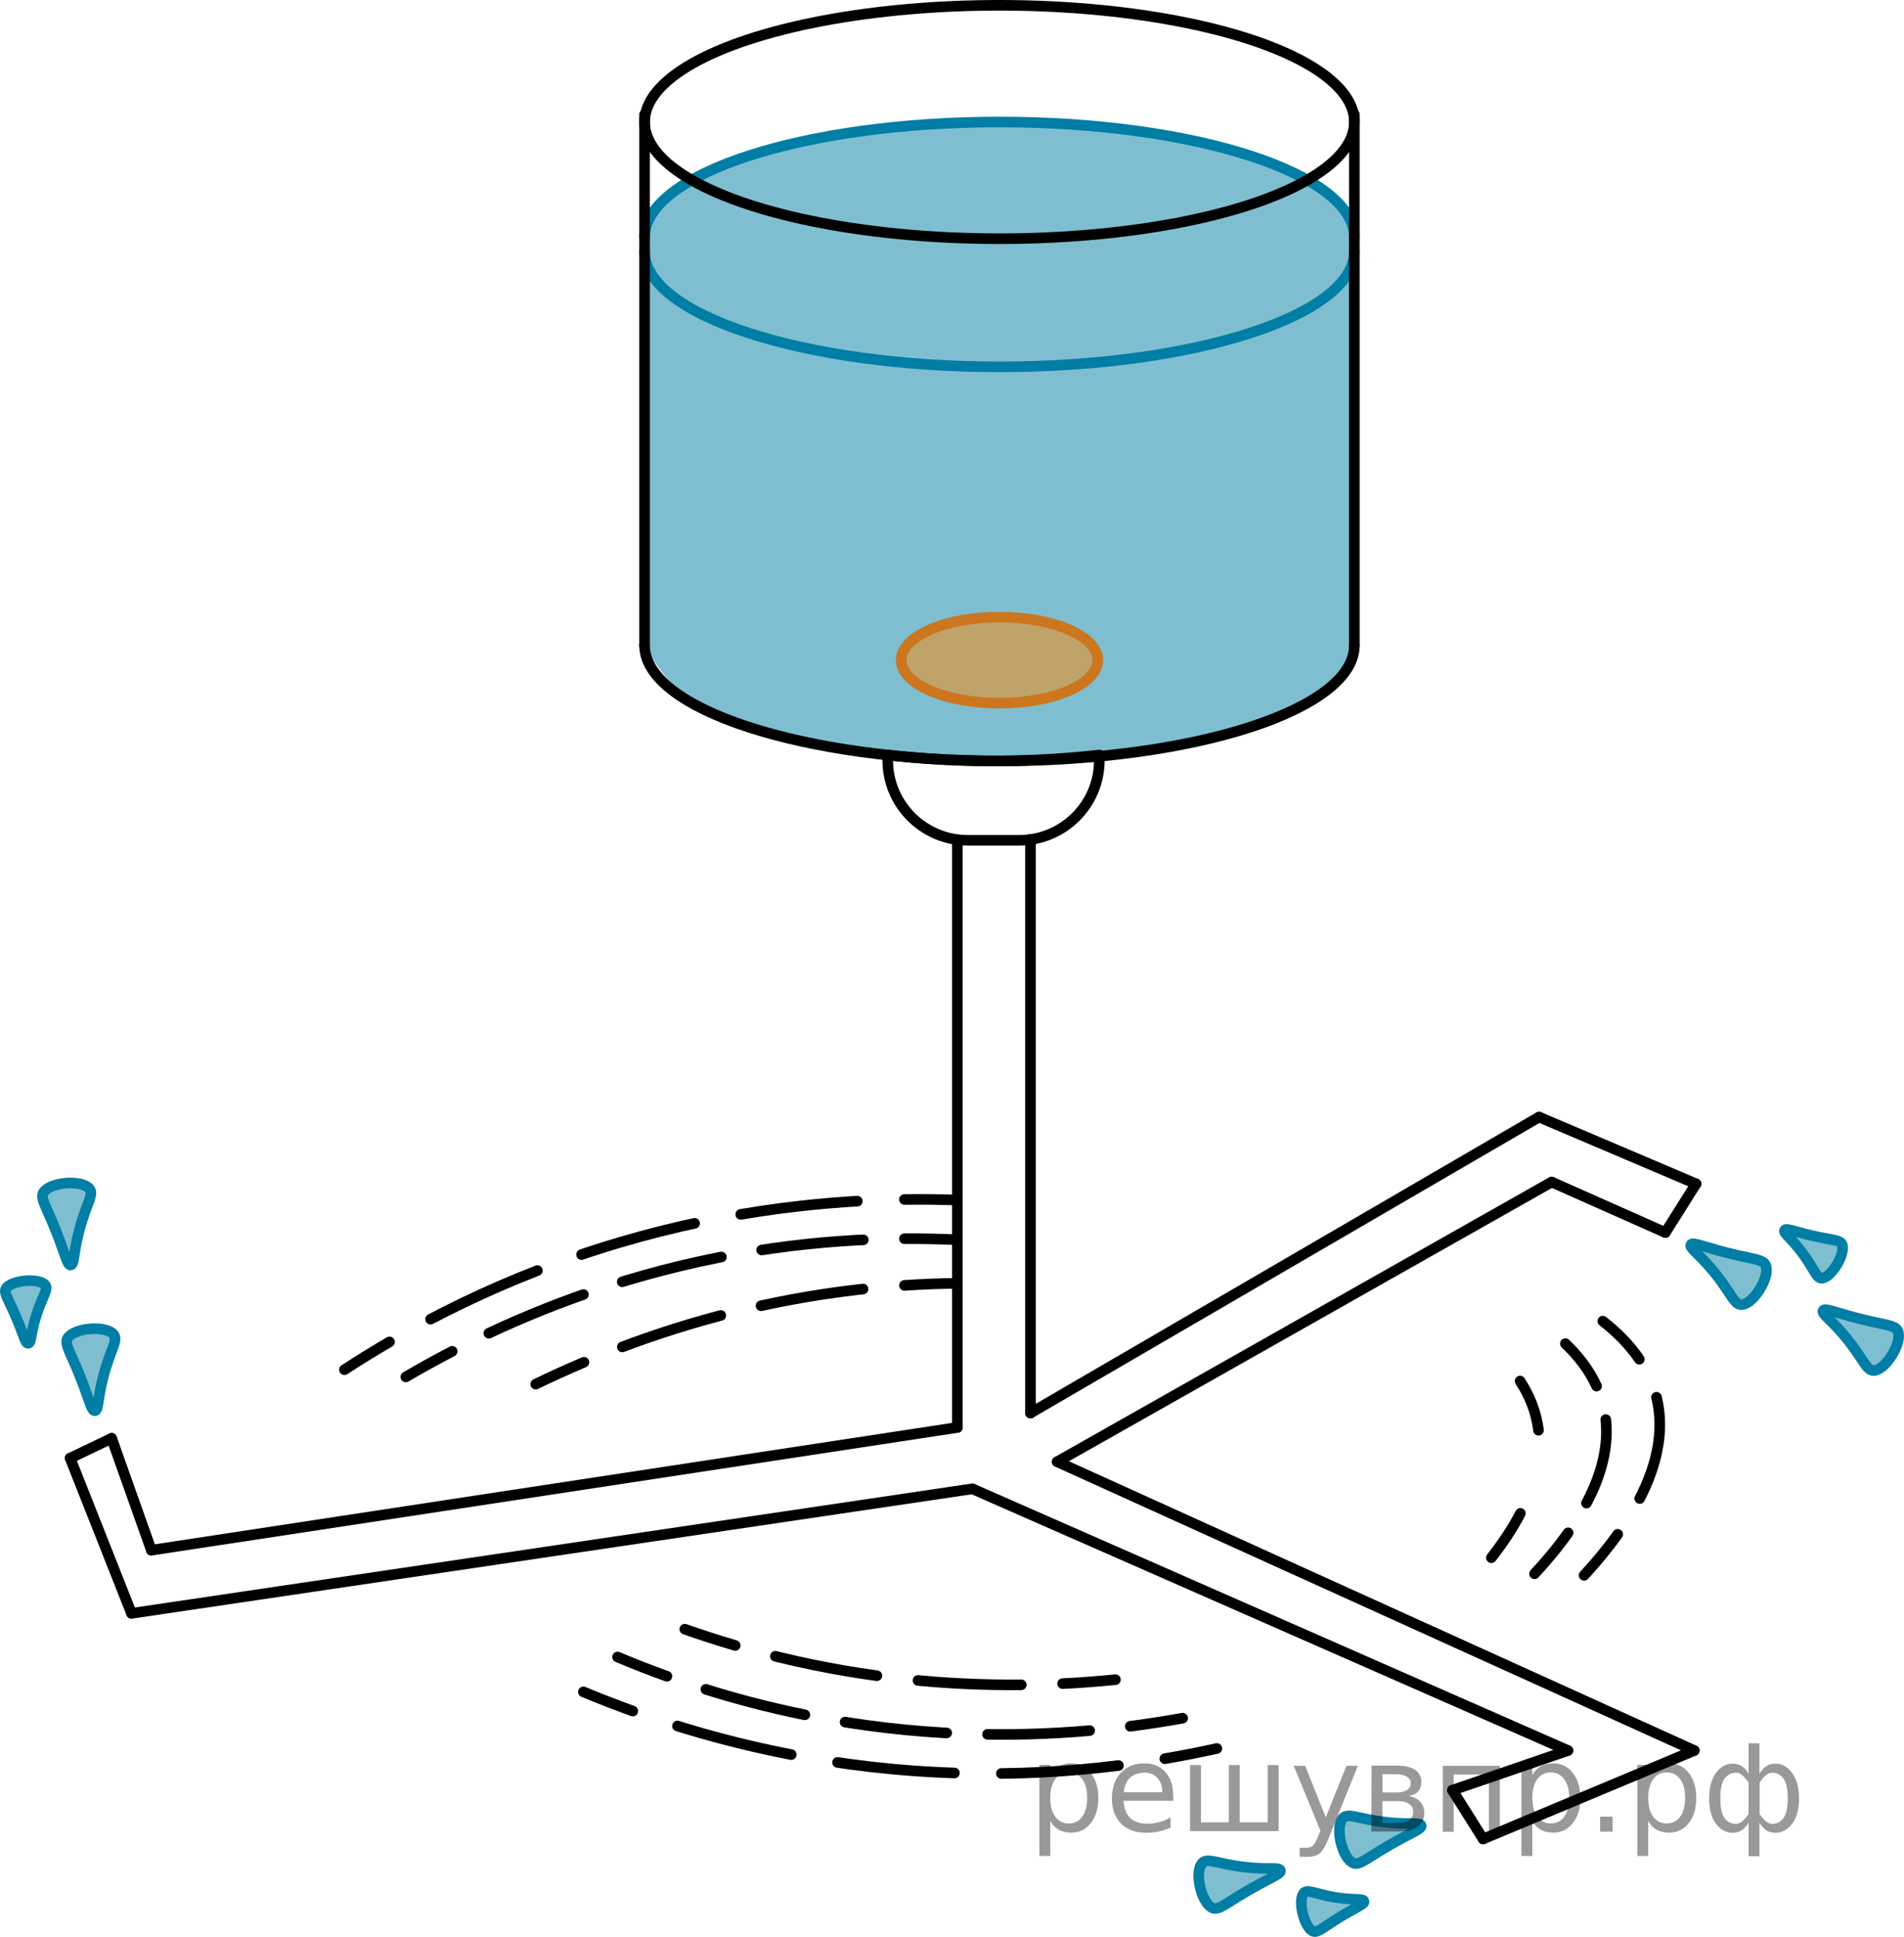 <?xml version="1.0" encoding="utf-8"?>
<!-- Generator: Adobe Illustrator 27.2.0, SVG Export Plug-In . SVG Version: 6.00 Build 0)  -->
<svg version="1.1" id="Слой_1" xmlns="http://www.w3.org/2000/svg" xmlns:xlink="http://www.w3.org/1999/xlink" x="0px" y="0px"
	 width="134.695px" height="137.004px" viewBox="0 0 134.695 137.004" enable-background="new 0 0 134.695 137.004"
	 xml:space="preserve">
<path opacity="0.5" fill="#007EA5" enable-background="new    " d="M45.6,15.476c0.898-0.894,2.276-2.098,4.17-3.164
	c1.846-1.04,3.856-1.766,7.582-2.43c4.016-0.716,6.954-0.812,11.886-0.953c0,0,4.93-0.141,11.043,0.318
	c1.476,0.111,3.077,0.271,4.992,0.9c0.954,0.313,1.052,0.436,2.667,1.016c2.535,0.91,3.09,0.893,4.222,1.393
	c1.03,0.456,2.411,1.284,3.821,2.92c0,10.059,0,20.117,0,30.176c-0.336,0.785-0.916,1.897-1.915,2.979
	c-2.404,2.602-5.584,3.24-8.425,3.702c-5.232,0.851-9.162,1.49-15.957,1.404c-4.518-0.057-7.732-0.564-14.159-1.578
	c-1.769-0.279-4.093-0.68-6.395-2.38c-1.842-1.361-2.925-3.004-3.532-4.128
	C45.6,35.593,45.6,25.534,45.6,15.476z"/>
<ellipse opacity="0.5" fill="#FF8800" cx="70.792" cy="46.694" rx="6.957" ry="3.043"/>
<path fill="none" stroke="#000000" stroke-width="0.75" stroke-linecap="round" stroke-linejoin="round" stroke-miterlimit="10" d="
	M45.6,45.652c0,4.512,11.241,8.17,25.106,8.17s25.106-3.658,25.106-8.17"/>
<path fill="none" stroke="#007EA5" stroke-width="0.75" stroke-linecap="round" stroke-linejoin="round" stroke-miterlimit="10" d="
	M45.6,17.777c0,4.512,11.241,8.17,25.106,8.17s25.106-3.658,25.106-8.17"/>
<path fill="none" stroke="#007EA5" stroke-width="0.75" stroke-linecap="round" stroke-linejoin="round" stroke-miterlimit="10" d="
	M95.813,16.8c0-4.512-11.241-8.17-25.106-8.17s-25.106,3.658-25.106,8.17"/>
<line fill="none" stroke="#000000" stroke-width="0.75" stroke-linecap="round" stroke-linejoin="round" stroke-miterlimit="10" x1="67.728" y1="59.439" x2="67.728" y2="100.971"/>
<line fill="none" stroke="#000000" stroke-width="0.75" stroke-linecap="round" stroke-linejoin="round" stroke-miterlimit="10" x1="10.707" y1="109.652" x2="67.728" y2="100.971"/>
<path fill="none" stroke="#000000" stroke-width="0.75" stroke-linecap="round" stroke-linejoin="round" stroke-miterlimit="10" d="
	M72.101,59.439h-3.632c-3.131,0-5.669-2.538-5.669-5.669v-0.363c2.36,0.264,5.011,0.434,7.907,0.416
	c2.563-0.016,4.929-0.177,7.064-0.416c0,0.121,0,0.242,0,0.363C77.771,56.901,75.232,59.439,72.101,59.439z"/>
<line fill="none" stroke="#000000" stroke-width="0.75" stroke-linecap="round" stroke-linejoin="round" stroke-miterlimit="10" x1="10.707" y1="109.652" x2="7.898" y2="101.737"/>
<line fill="none" stroke="#000000" stroke-width="0.75" stroke-linecap="round" stroke-linejoin="round" stroke-miterlimit="10" x1="9.303" y1="114.12" x2="68.792" y2="105.311"/>
<line fill="none" stroke="#000000" stroke-width="0.75" stroke-linecap="round" stroke-linejoin="round" stroke-miterlimit="10" x1="4.962" y1="103.141" x2="9.303" y2="114.12"/>
<line fill="none" stroke="#000000" stroke-width="0.75" stroke-linecap="round" stroke-linejoin="round" stroke-miterlimit="10" x1="7.898" y1="101.737" x2="4.962" y2="103.141"/>
<line fill="none" stroke="#000000" stroke-width="0.75" stroke-linecap="round" stroke-linejoin="round" stroke-miterlimit="10" x1="72.9" y1="59.376" x2="72.9" y2="99.95"/>
<line fill="none" stroke="#000000" stroke-width="0.75" stroke-linecap="round" stroke-linejoin="round" stroke-miterlimit="10" x1="108.877" y1="79.013" x2="72.9" y2="99.95"/>
<line fill="none" stroke="#000000" stroke-width="0.75" stroke-linecap="round" stroke-linejoin="round" stroke-miterlimit="10" x1="119.983" y1="83.737" x2="108.877" y2="79.013"/>
<line fill="none" stroke="#000000" stroke-width="0.75" stroke-linecap="round" stroke-linejoin="round" stroke-miterlimit="10" x1="74.792" y1="103.396" x2="109.771" y2="83.609"/>
<line fill="none" stroke="#000000" stroke-width="0.75" stroke-linecap="round" stroke-linejoin="round" stroke-miterlimit="10" x1="117.813" y1="87.183" x2="109.771" y2="83.609"/>
<line fill="none" stroke="#000000" stroke-width="0.75" stroke-linecap="round" stroke-linejoin="round" stroke-miterlimit="10" x1="119.983" y1="83.737" x2="117.813" y2="87.183"/>
<line fill="none" stroke="#000000" stroke-width="0.75" stroke-linecap="round" stroke-linejoin="round" stroke-miterlimit="10" x1="68.792" y1="105.311" x2="110.92" y2="123.822"/>
<line fill="none" stroke="#000000" stroke-width="0.75" stroke-linecap="round" stroke-linejoin="round" stroke-miterlimit="10" x1="74.792" y1="103.396" x2="119.856" y2="123.822"/>
<line fill="none" stroke="#000000" stroke-width="0.75" stroke-linecap="round" stroke-linejoin="round" stroke-miterlimit="10" x1="102.749" y1="126.63" x2="110.92" y2="123.822"/>
<line fill="none" stroke="#000000" stroke-width="0.75" stroke-linecap="round" stroke-linejoin="round" stroke-miterlimit="10" x1="104.92" y1="130.077" x2="119.856" y2="123.822"/>
<line fill="none" stroke="#000000" stroke-width="0.75" stroke-linecap="round" stroke-linejoin="round" stroke-miterlimit="10" x1="104.92" y1="130.077" x2="102.749" y2="126.63"/>
<ellipse fill="none" stroke="#CC761F" stroke-width="0.75" stroke-linecap="round" stroke-linejoin="round" stroke-miterlimit="10" cx="70.707" cy="46.694" rx="6.957" ry="3.043"/>
<g>
	<g>
		<path fill="none" stroke="#000000" stroke-width="0.75" stroke-linecap="round" stroke-linejoin="round" d="M37.898,97.907
			c1.074-0.52,2.213-1.04,3.413-1.549"/>
		
			<path fill="none" stroke="#000000" stroke-width="0.75" stroke-linecap="round" stroke-linejoin="round" stroke-dasharray="7.317,2.927" d="
			M44.025,95.273c4.749-1.79,10.326-3.32,16.636-4.05c0.626-0.072,1.245-0.135,1.856-0.189"/>
		<path fill="none" stroke="#000000" stroke-width="0.75" stroke-linecap="round" stroke-linejoin="round" d="M63.983,90.92
			c1.286-0.086,2.535-0.133,3.745-0.148"/>
	</g>
</g>
<g>
	<g>
		<path fill="none" stroke="#000000" stroke-width="0.75" stroke-linecap="round" stroke-linejoin="round" d="M28.707,97.396
			c0.999-0.585,2.094-1.195,3.282-1.811"/>
		
			<path fill="none" stroke="#000000" stroke-width="0.75" stroke-linecap="round" stroke-linejoin="round" stroke-dasharray="7.232,2.893" d="
			M34.581,94.305c5.05-2.37,11.443-4.656,19.02-5.845c3.179-0.499,6.173-0.743,8.932-0.817"/>
		<path fill="none" stroke="#000000" stroke-width="0.75" stroke-linecap="round" stroke-linejoin="round" d="M63.982,87.619
			c1.309-0.008,2.559,0.02,3.746,0.075"/>
	</g>
</g>
<g>
	<g>
		<path fill="none" stroke="#000000" stroke-width="0.75" stroke-linecap="round" stroke-linejoin="round" d="M24.366,96.886
			c0.986-0.642,2.049-1.303,3.191-1.968"/>
		
			<path fill="none" stroke="#000000" stroke-width="0.75" stroke-linecap="round" stroke-linejoin="round" stroke-dasharray="8.305,3.322" d="
			M30.461,93.311c3.021-1.585,6.481-3.134,10.374-4.468c8.132-2.787,15.569-3.747,21.484-3.958"/>
		<path fill="none" stroke="#000000" stroke-width="0.75" stroke-linecap="round" stroke-linejoin="round" d="M63.98,84.844
			c1.345-0.018,2.598,0,3.748,0.041"/>
	</g>
</g>
<g>
	<g>
		<path fill="none" stroke="#000000" stroke-width="0.75" stroke-linecap="round" stroke-linejoin="round" d="M78.909,118.81
			c-1.188,0.119-2.435,0.215-3.738,0.279"/>
		
			<path fill="none" stroke="#000000" stroke-width="0.75" stroke-linecap="round" stroke-linejoin="round" stroke-dasharray="7.317,2.927" d="
			M72.249,119.174c-5.075,0.046-10.838-0.437-17.013-1.925c-0.613-0.148-1.215-0.302-1.808-0.461"/>
		<path fill="none" stroke="#000000" stroke-width="0.75" stroke-linecap="round" stroke-linejoin="round" d="M52.013,116.389
			c-1.237-0.362-2.426-0.748-3.567-1.15"/>
	</g>
</g>
<g>
	<g>
		<path fill="none" stroke="#000000" stroke-width="0.75" stroke-linecap="round" stroke-linejoin="round" d="M83.665,121.533
			c-1.139,0.205-2.377,0.401-3.705,0.571"/>
		
			<path fill="none" stroke="#000000" stroke-width="0.75" stroke-linecap="round" stroke-linejoin="round" stroke-dasharray="7.232,2.893" d="
			M77.086,122.413c-5.557,0.486-12.346,0.432-19.869-1.06c-3.157-0.626-6.052-1.428-8.668-2.308"/>
		<path fill="none" stroke="#000000" stroke-width="0.75" stroke-linecap="round" stroke-linejoin="round" d="M47.18,118.568
			c-1.232-0.443-2.396-0.9-3.491-1.361"/>
	</g>
</g>
<g>
	<g>
		<path fill="none" stroke="#000000" stroke-width="0.75" stroke-linecap="round" stroke-linejoin="round" d="M86.084,123.678
			c-1.149,0.255-2.376,0.499-3.679,0.721"/>
		
			<path fill="none" stroke="#000000" stroke-width="0.75" stroke-linecap="round" stroke-linejoin="round" stroke-dasharray="8.305,3.322" d="
			M79.122,124.883c-3.385,0.422-7.17,0.656-11.282,0.537c-8.592-0.249-15.893-1.964-21.504-3.845"/>
		<path fill="none" stroke="#000000" stroke-width="0.75" stroke-linecap="round" stroke-linejoin="round" d="M44.765,121.029
			c-1.266-0.456-2.432-0.913-3.494-1.356"/>
	</g>
</g>
<g>
	<g>
		<path fill="none" stroke="#000000" stroke-width="0.75" stroke-linecap="round" stroke-linejoin="round" d="M107.534,97.687
			c0.643,0.98,1.14,2.135,1.303,3.479"/>
		<path fill="none" stroke="#000000" stroke-width="0.75" stroke-linecap="round" stroke-linejoin="round" d="M107.556,107.046
			c-0.558,1.077-1.261,2.127-2.051,3.136"/>
	</g>
</g>
<g>
	<g>
		<path fill="none" stroke="#000000" stroke-width="0.75" stroke-linecap="round" stroke-linejoin="round" d="M110.74,95.04
			c0.838,0.797,1.653,1.792,2.206,3.005"/>
		
			<path fill="none" stroke="#000000" stroke-width="0.75" stroke-linecap="round" stroke-linejoin="round" stroke-dasharray="6.157,2.463" d="
			M113.598,100.41c0.143,1.324-0.04,2.832-0.724,4.539c-0.334,0.832-0.761,1.649-1.255,2.443"/>
		<path fill="none" stroke="#000000" stroke-width="0.75" stroke-linecap="round" stroke-linejoin="round" d="M110.934,108.422
			c-0.721,1.02-1.535,1.992-2.376,2.898"/>
	</g>
</g>
<g>
	<g>
		<path fill="none" stroke="#000000" stroke-width="0.75" stroke-linecap="round" stroke-linejoin="round" d="M113.386,93.449
			c0.949,0.74,1.866,1.632,2.585,2.694"/>
		
			<path fill="none" stroke="#000000" stroke-width="0.75" stroke-linecap="round" stroke-linejoin="round" stroke-dasharray="7.42,2.968" d="
			M117.186,98.834c0.068,0.275,0.122,0.559,0.161,0.85c0.353,2.639-0.634,5.272-2.079,7.604"/>
		<path fill="none" stroke="#000000" stroke-width="0.75" stroke-linecap="round" stroke-linejoin="round" d="M114.442,108.528
			c-0.757,1.059-1.581,2.037-2.377,2.901"/>
	</g>
</g>
<line fill="none" stroke="#000000" stroke-width="0.75" stroke-linecap="round" stroke-linejoin="round" stroke-miterlimit="10" x1="45.6" y1="8.098" x2="45.6" y2="45.652"/>
<line fill="none" stroke="#000000" stroke-width="0.75" stroke-linecap="round" stroke-linejoin="round" stroke-miterlimit="10" x1="95.813" y1="8.098" x2="95.813" y2="45.652"/>
<ellipse fill="none" stroke="#000000" stroke-width="0.75" stroke-linecap="round" stroke-linejoin="round" stroke-miterlimit="10" cx="70.707" cy="8.63" rx="25.106" ry="8.255"/>
<g>
	<path opacity="0.5" fill="#007EA5" d="M6.719,99.788c0.258-0.035,0.171-0.808,0.588-2.413
		c0.532-2.046,1.158-2.647,0.642-3.073c-0.63-0.521-2.477-0.374-3.065,0.226
		c-0.375,0.383-0.083,0.791,0.5,2.152C6.319,98.86,6.431,99.827,6.719,99.788z"/>
	
		<path fill="none" stroke="#007EA5" stroke-width="0.75" stroke-linecap="round" stroke-linejoin="round" stroke-miterlimit="10" d="
		M6.719,99.788c0.258-0.035,0.171-0.808,0.588-2.413c0.532-2.046,1.158-2.647,0.642-3.073
		c-0.63-0.521-2.477-0.374-3.065,0.226c-0.375,0.383-0.083,0.791,0.5,2.152
		C6.319,98.86,6.431,99.827,6.719,99.788z"/>
</g>
<g>
	<path opacity="0.5" fill="#007EA5" d="M2.003,95.017c0.218-0.03,0.154-0.62,0.526-1.85
		c0.475-1.569,1.01-2.036,0.58-2.355c-0.525-0.39-2.085-0.255-2.588,0.211
		c-0.321,0.297-0.08,0.605,0.395,1.637C1.677,94.314,1.759,95.051,2.003,95.017z"/>
	
		<path fill="none" stroke="#007EA5" stroke-width="0.75" stroke-linecap="round" stroke-linejoin="round" stroke-miterlimit="10" d="
		M2.003,95.017c0.218-0.03,0.154-0.62,0.526-1.85c0.475-1.569,1.01-2.036,0.58-2.355
		c-0.525-0.39-2.085-0.255-2.588,0.211c-0.321,0.297-0.08,0.605,0.395,1.637
		C1.677,94.314,1.759,95.051,2.003,95.017z"/>
</g>
<g>
	<path opacity="0.5" fill="#007EA5" d="M5.007,89.48c0.258-0.035,0.171-0.808,0.588-2.413
		c0.532-2.046,1.158-2.647,0.642-3.073c-0.63-0.521-2.477-0.374-3.065,0.226
		c-0.375,0.383-0.083,0.791,0.5,2.152C4.606,88.552,4.719,89.519,5.007,89.48z"/>
	
		<path fill="none" stroke="#007EA5" stroke-width="0.75" stroke-linecap="round" stroke-linejoin="round" stroke-miterlimit="10" d="
		M5.007,89.48c0.258-0.035,0.171-0.808,0.588-2.413c0.532-2.046,1.158-2.647,0.642-3.073
		c-0.63-0.521-2.477-0.374-3.065,0.226c-0.375,0.383-0.083,0.791,0.5,2.152
		C4.606,88.552,4.719,89.519,5.007,89.48z"/>
</g>
<g>
	<path opacity="0.5" fill="#007EA5" d="M100.536,129.129c-0.071-0.25-0.825-0.053-2.473-0.235
		c-2.101-0.232-2.786-0.765-3.134-0.193c-0.425,0.699-0.014,2.505,0.665,3c0.433,0.316,0.795-0.032,2.058-0.804
		C99.675,129.659,100.616,129.408,100.536,129.129z"/>
	
		<path fill="none" stroke="#007EA5" stroke-width="0.75" stroke-linecap="round" stroke-linejoin="round" stroke-miterlimit="10" d="
		M100.536,129.129c-0.071-0.25-0.825-0.053-2.473-0.235c-2.101-0.232-2.786-0.765-3.134-0.193
		c-0.425,0.699-0.014,2.505,0.665,3c0.433,0.316,0.795-0.032,2.058-0.804
		C99.675,129.659,100.616,129.408,100.536,129.129z"/>
</g>
<g>
	<path opacity="0.5" fill="#007EA5" d="M96.494,134.483c-0.061-0.211-0.635-0.063-1.906-0.255
		c-1.621-0.244-2.16-0.706-2.414-0.235c-0.311,0.576,0.048,2.1,0.581,2.531c0.34,0.275,0.61-0.008,1.563-0.626
		C95.845,134.907,96.562,134.719,96.494,134.483z"/>
	
		<path fill="none" stroke="#007EA5" stroke-width="0.75" stroke-linecap="round" stroke-linejoin="round" stroke-miterlimit="10" d="
		M96.494,134.483c-0.061-0.211-0.635-0.063-1.906-0.255c-1.621-0.244-2.16-0.706-2.414-0.235
		c-0.311,0.576,0.048,2.1,0.581,2.531c0.34,0.275,0.61-0.008,1.563-0.626
		C95.845,134.907,96.562,134.719,96.494,134.483z"/>
</g>
<g>
	<path opacity="0.5" fill="#007EA5" d="M90.582,132.307c-0.071-0.25-0.825-0.053-2.473-0.235
		c-2.101-0.232-2.786-0.765-3.134-0.193c-0.425,0.699-0.014,2.505,0.665,3c0.433,0.316,0.795-0.032,2.058-0.804
		C89.722,132.837,90.662,132.587,90.582,132.307z"/>
	
		<path fill="none" stroke="#007EA5" stroke-width="0.75" stroke-linecap="round" stroke-linejoin="round" stroke-miterlimit="10" d="
		M90.582,132.307c-0.071-0.25-0.825-0.053-2.473-0.235c-2.101-0.232-2.786-0.765-3.134-0.193
		c-0.425,0.699-0.014,2.505,0.665,3c0.433,0.316,0.795-0.032,2.058-0.804
		C89.722,132.837,90.662,132.587,90.582,132.307z"/>
</g>
<g>
	<path opacity="0.5" fill="#007EA5" d="M119.618,88.049c-0.123,0.229,0.555,0.613,1.609,1.892
		c1.344,1.631,1.465,2.49,2.112,2.323c0.792-0.205,1.756-1.786,1.615-2.614c-0.09-0.528-0.592-0.531-2.036-0.858
		C120.604,88.269,119.755,87.792,119.618,88.049z"/>
	
		<path fill="none" stroke="#007EA5" stroke-width="0.75" stroke-linecap="round" stroke-linejoin="round" stroke-miterlimit="10" d="
		M119.618,88.049c-0.123,0.229,0.555,0.613,1.609,1.892c1.344,1.631,1.465,2.49,2.112,2.323
		c0.792-0.205,1.756-1.786,1.615-2.614c-0.09-0.528-0.592-0.531-2.036-0.858
		C120.604,88.269,119.755,87.792,119.618,88.049z"/>
</g>
<g>
	<path opacity="0.5" fill="#007EA5" d="M126.248,87.027c-0.104,0.194,0.411,0.488,1.189,1.512
		c0.992,1.305,1.056,2.012,1.567,1.851c0.624-0.197,1.429-1.539,1.348-2.22c-0.052-0.434-0.443-0.419-1.557-0.64
		C127.009,87.176,126.364,86.81,126.248,87.027z"/>
	
		<path fill="none" stroke="#007EA5" stroke-width="0.75" stroke-linecap="round" stroke-linejoin="round" stroke-miterlimit="10" d="
		M126.248,87.027c-0.104,0.194,0.411,0.488,1.189,1.512c0.992,1.305,1.056,2.012,1.567,1.851
		c0.624-0.197,1.429-1.539,1.348-2.22c-0.052-0.434-0.443-0.419-1.557-0.64
		C127.009,87.176,126.364,86.81,126.248,87.027z"/>
</g>
<g>
	<path opacity="0.5" fill="#007EA5" d="M128.97,92.708c-0.123,0.229,0.555,0.613,1.609,1.892
		c1.344,1.631,1.465,2.491,2.112,2.323c0.792-0.205,1.756-1.786,1.615-2.615c-0.09-0.528-0.592-0.531-2.036-0.858
		C129.957,92.928,129.107,92.452,128.97,92.708z"/>
	
		<path fill="none" stroke="#007EA5" stroke-width="0.75" stroke-linecap="round" stroke-linejoin="round" stroke-miterlimit="10" d="
		M128.97,92.708c-0.123,0.229,0.555,0.613,1.609,1.892c1.344,1.631,1.465,2.491,2.112,2.323
		c0.792-0.205,1.756-1.786,1.615-2.615c-0.09-0.528-0.592-0.531-2.036-0.858
		C129.957,92.928,129.107,92.452,128.97,92.708z"/>
</g>
<g style="stroke:none;fill:#000;fill-opacity:0.40"><path d="m 74.3,128.8 v 2.48 h -0.77 v -6.44 h 0.77 v 0.71 q 0.24,-0.42 0.61,-0.62 0.37,-0.20 0.88,-0.20 0.85,0 1.38,0.68 0.53,0.68 0.53,1.77 0,1.10 -0.53,1.77 -0.53,0.68 -1.38,0.68 -0.51,0 -0.88,-0.20 -0.37,-0.20 -0.61,-0.62 z m 2.61,-1.63 q 0,-0.85 -0.35,-1.32 -0.35,-0.48 -0.95,-0.48 -0.61,0 -0.96,0.48 -0.35,0.48 -0.35,1.32 0,0.85 0.35,1.33 0.35,0.48 0.96,0.48 0.61,0 0.95,-0.48 0.35,-0.48 0.35,-1.33 z"/><path d="m 83.0,127.0 v 0.38 h -3.52 q 0.05,0.79 0.47,1.21 0.43,0.41 1.19,0.41 0.44,0 0.85,-0.11 0.42,-0.11 0.82,-0.33 v 0.72 q -0.41,0.17 -0.85,0.27 -0.43,0.09 -0.88,0.09 -1.12,0 -1.77,-0.65 -0.65,-0.65 -0.65,-1.76 0,-1.15 0.62,-1.82 0.62,-0.68 1.67,-0.68 0.94,0 1.49,0.61 0.55,0.60 0.55,1.65 z m -0.77,-0.23 q -0.01,-0.63 -0.35,-1.00 -0.34,-0.38 -0.91,-0.38 -0.64,0 -1.03,0.36 -0.38,0.36 -0.44,1.02 z"/><path d="m 87.7,128.9 h 1.98 v -4.05 h 0.77 v 4.67 h -6.26 v -4.67 h 0.77 v 4.05 h 1.97 v -4.05 h 0.77 z"/><path d="m 94.0,130.0 q -0.33,0.83 -0.63,1.09 -0.31,0.25 -0.82,0.25 h -0.61 v -0.64 h 0.45 q 0.32,0 0.49,-0.15 0.17,-0.15 0.39,-0.71 l 0.14,-0.35 -1.89,-4.59 h 0.81 l 1.46,3.65 1.46,-3.65 h 0.81 z"/><path d="m 97.8,127.4 v 1.54 h 1.09 q 0.53,0 0.80,-0.20 0.28,-0.20 0.28,-0.57 0,-0.38 -0.28,-0.57 -0.28,-0.20 -0.80,-0.20 z m 0,-1.90 v 1.29 h 1.01 q 0.43,0 0.71,-0.17 0.28,-0.17 0.28,-0.48 0,-0.31 -0.28,-0.47 -0.28,-0.17 -0.71,-0.17 z m -0.77,-0.61 h 1.82 q 0.82,0 1.26,0.30 0.44,0.30 0.44,0.85 0,0.43 -0.23,0.68 -0.23,0.25 -0.67,0.31 0.53,0.10 0.82,0.42 0.29,0.32 0.29,0.79 0,0.62 -0.48,0.97 -0.48,0.34 -1.37,0.34 h -1.90 z"/><path d="m 106.1,124.9 v 4.67 h -0.77 v -4.05 h -2.49 v 4.05 h -0.77 v -4.67 z"/><path d="m 108.4,128.8 v 2.48 h -0.77 v -6.44 h 0.77 v 0.71 q 0.24,-0.42 0.61,-0.62 0.37,-0.20 0.88,-0.20 0.85,0 1.38,0.68 0.53,0.68 0.53,1.77 0,1.10 -0.53,1.77 -0.53,0.68 -1.38,0.68 -0.51,0 -0.88,-0.20 -0.37,-0.20 -0.61,-0.62 z m 2.61,-1.63 q 0,-0.85 -0.35,-1.32 -0.35,-0.48 -0.95,-0.48 -0.61,0 -0.96,0.48 -0.35,0.48 -0.35,1.32 0,0.85 0.35,1.33 0.35,0.48 0.96,0.48 0.61,0 0.95,-0.48 0.35,-0.48 0.35,-1.33 z"/><path d="m 113.2,128.5 h 0.88 v 1.06 h -0.88 z"/><path d="m 116.6,128.8 v 2.48 h -0.77 v -6.44 h 0.77 v 0.71 q 0.24,-0.42 0.61,-0.62 0.37,-0.20 0.88,-0.20 0.85,0 1.38,0.68 0.53,0.68 0.53,1.77 0,1.10 -0.53,1.77 -0.53,0.68 -1.38,0.68 -0.51,0 -0.88,-0.20 -0.37,-0.20 -0.61,-0.62 z m 2.61,-1.63 q 0,-0.85 -0.35,-1.32 -0.35,-0.48 -0.95,-0.48 -0.61,0 -0.96,0.48 -0.35,0.48 -0.35,1.32 0,0.85 0.35,1.33 0.35,0.48 0.96,0.48 0.61,0 0.95,-0.48 0.35,-0.48 0.35,-1.33 z"/><path d="m 121.7,127.2 q 0,0.98 0.30,1.40 0.30,0.41 0.82,0.41 0.41,0 0.88,-0.70 v -2.22 q -0.47,-0.70 -0.88,-0.70 -0.51,0 -0.82,0.42 -0.30,0.41 -0.30,1.39 z m 2,4.10 v -2.37 q -0.24,0.39 -0.51,0.55 -0.27,0.16 -0.62,0.16 -0.70,0 -1.18,-0.64 -0.48,-0.65 -0.48,-1.79 0,-1.15 0.48,-1.80 0.49,-0.66 1.18,-0.66 0.35,0 0.62,0.16 0.28,0.16 0.51,0.55 v -2.15 h 0.77 v 2.15 q 0.24,-0.39 0.51,-0.55 0.28,-0.16 0.62,-0.16 0.70,0 1.18,0.66 0.49,0.66 0.49,1.80 0,1.15 -0.49,1.79 -0.48,0.64 -1.18,0.64 -0.35,0 -0.62,-0.16 -0.27,-0.16 -0.51,-0.55 v 2.37 z m 2.77,-4.10 q 0,-0.98 -0.30,-1.39 -0.30,-0.42 -0.81,-0.42 -0.41,0 -0.88,0.70 v 2.22 q 0.47,0.70 0.88,0.70 0.51,0 0.81,-0.41 0.30,-0.42 0.30,-1.40 z"/></g></svg>

<!--File created and owned by https://sdamgia.ru. Copying is prohibited. All rights reserved.-->
